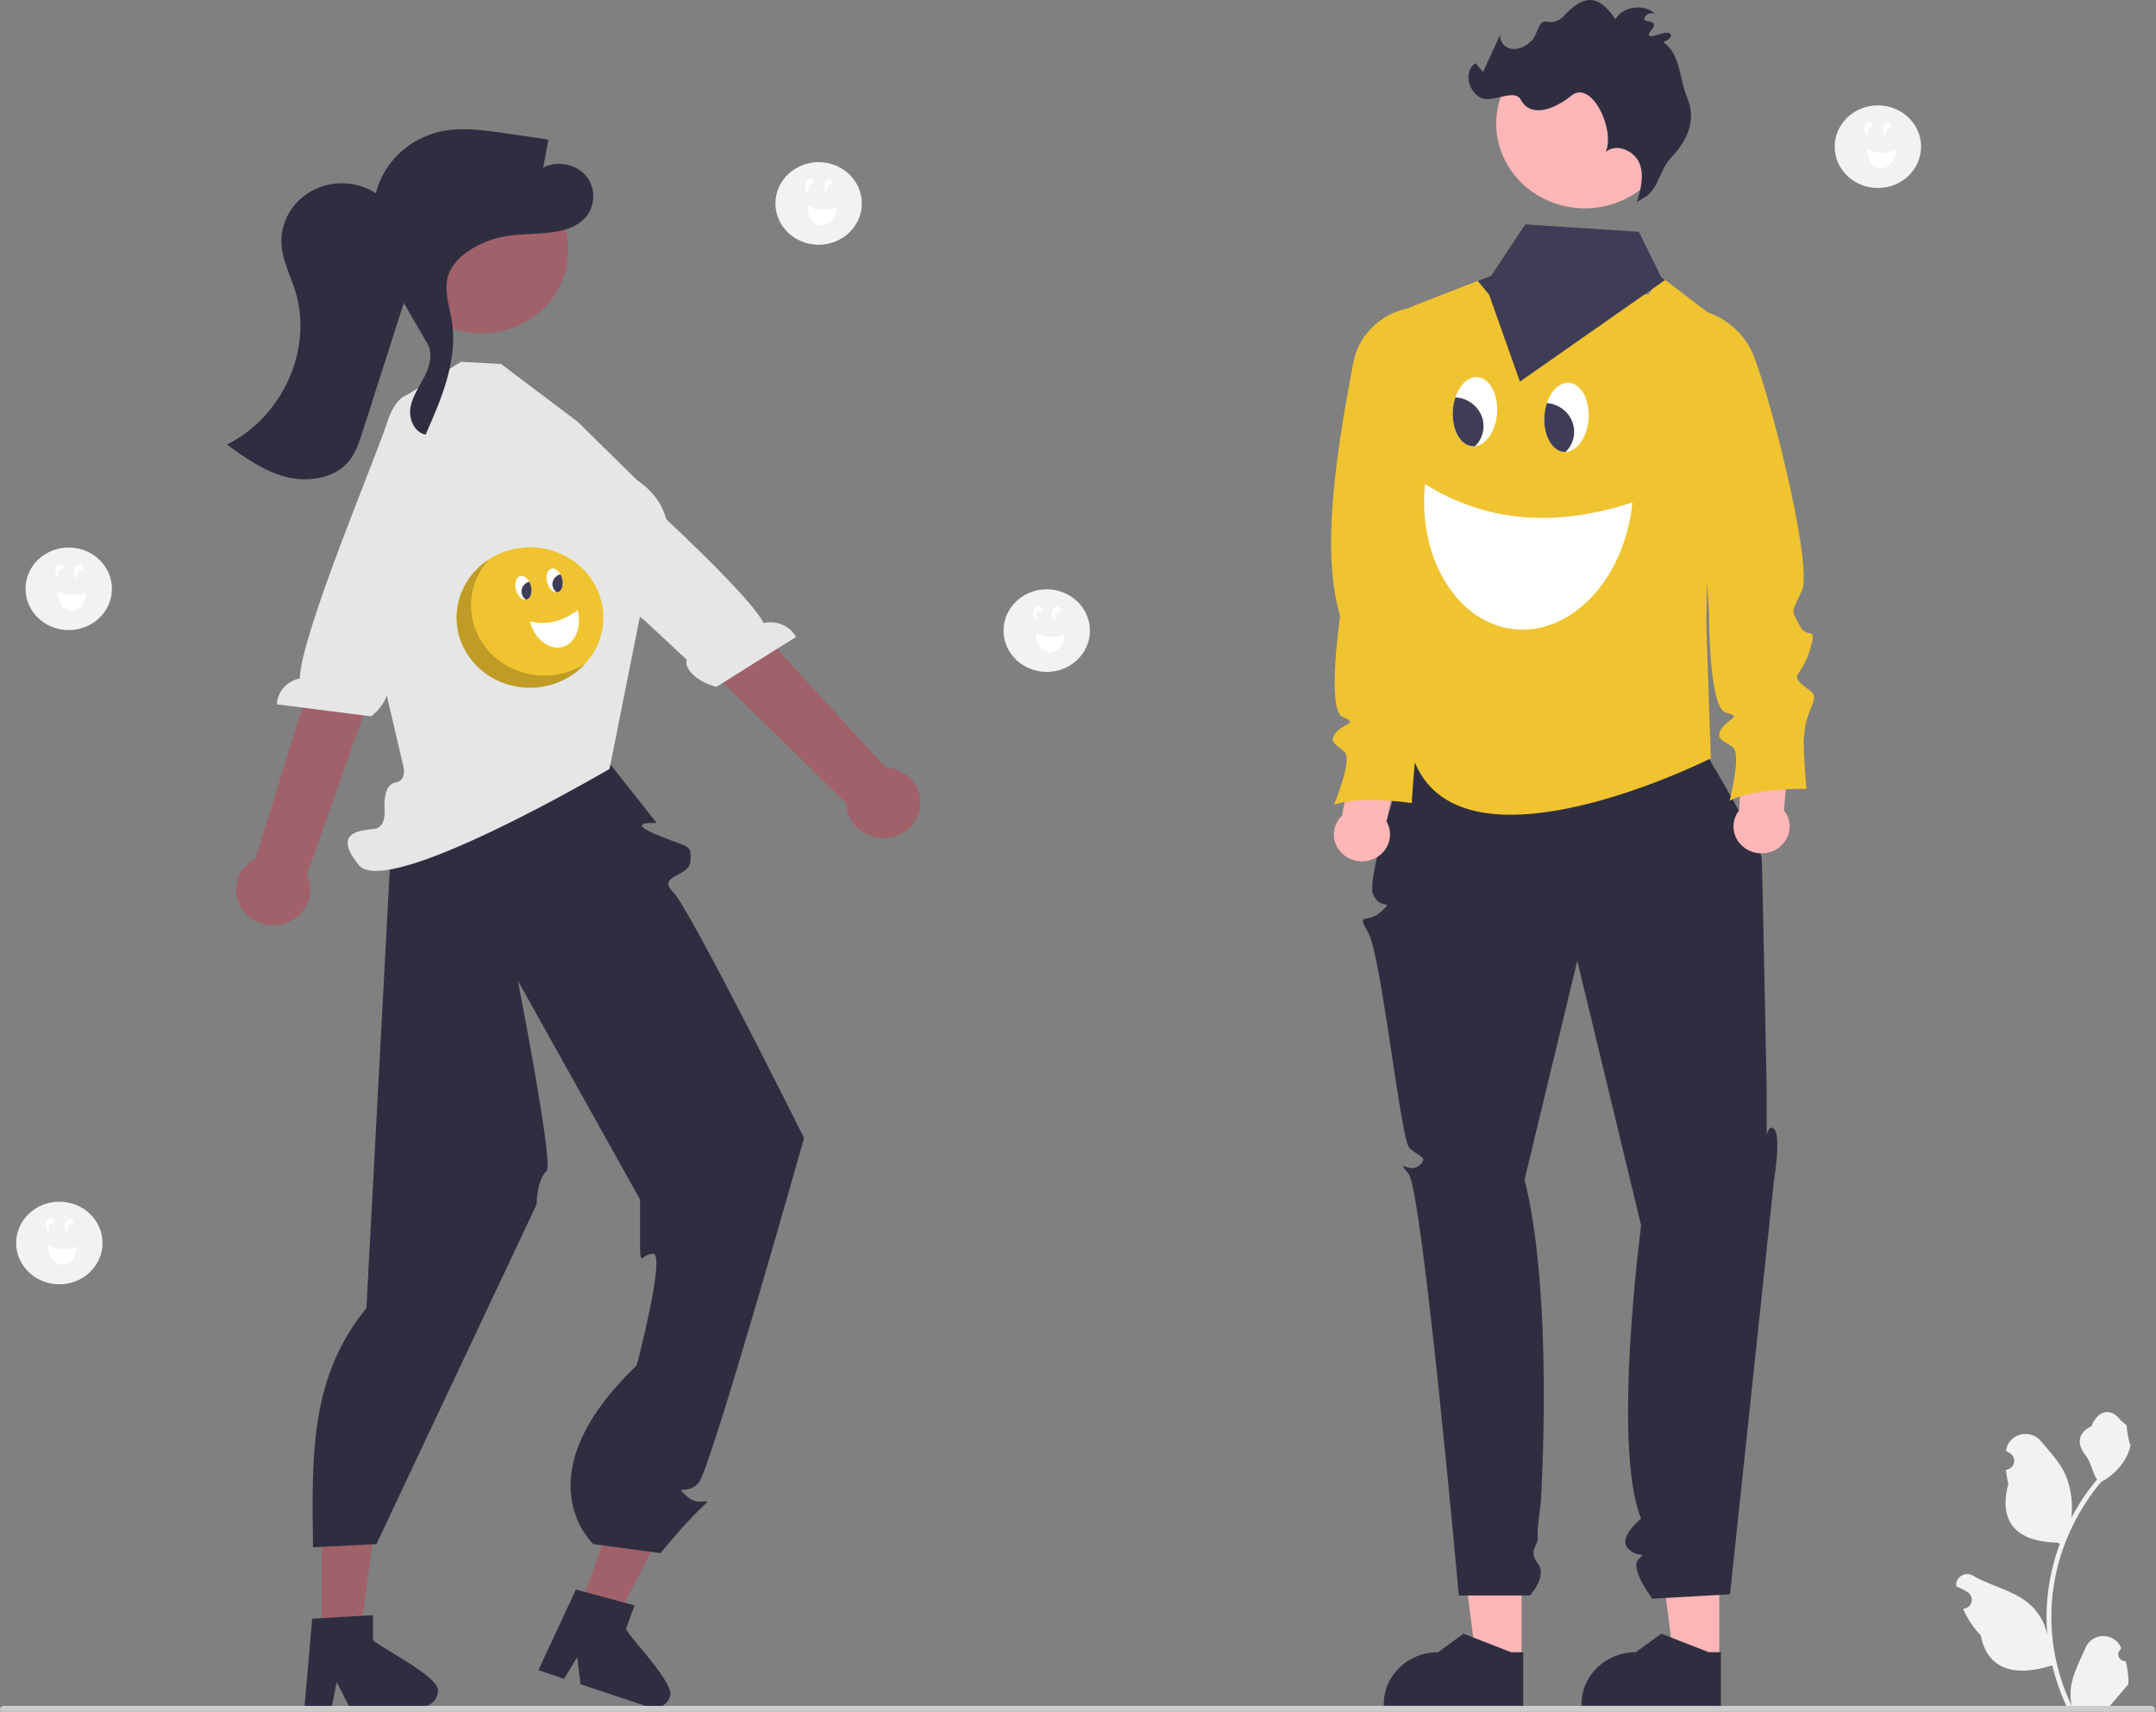 <?xml version="1.0" encoding="UTF-8"?> <svg xmlns="http://www.w3.org/2000/svg" xmlns:xlink="http://www.w3.org/1999/xlink" width="650px" height="516px" viewBox="0 0 650 516"><rect x="0" y="0" width="650" height="516" fill="#808080" stroke="none"/> <defs> <filter id="alpha" filterUnits="objectBoundingBox" x="0%" y="0%" width="100%" height="100%"> <feColorMatrix type="matrix" in="SourceGraphic" values="0 0 0 0 1 0 0 0 0 1 0 0 0 0 1 0 0 0 1 0"></feColorMatrix> </filter> <mask id="mask0"> <g filter="url(#alpha)"> <rect x="0" y="0" width="650" height="516" style="fill:rgb(0%,0%,0%);fill-opacity:0.2;stroke:none;"></rect> </g> </mask> <clipPath id="clip1"> <rect x="0" y="0" width="650" height="516"></rect> </clipPath> <g id="surface5" clip-path="url(#clip1)"> <path style=" stroke:none;fill-rule:nonzero;fill:rgb(0%,0%,0%);fill-opacity:1;" d="M 138.293 191.258 C 136.062 182.621 139.727 173.578 147.453 168.621 C 140.172 176.617 140.207 188.531 147.539 196.488 C 154.867 204.445 167.227 205.984 176.445 200.086 C 171.023 206.039 162.586 208.609 154.562 206.75 C 146.539 204.895 140.266 198.922 138.293 191.258 Z M 138.293 191.258 "></path> </g> </defs> <g id="surface1"> <path style=" stroke:none;fill-rule:nonzero;fill:rgb(62.745%,38.039%,41.569%);fill-opacity:1;" d="M 174.461 485.254 L 185.41 488.902 L 205.355 450.254 L 189.191 444.867 Z M 174.461 485.254 "></path> <path style=" stroke:none;fill-rule:nonzero;fill:rgb(18.431%,18.039%,25.49%);fill-opacity:1;" d="M 188.711 491.062 L 191.301 483.965 L 188.359 483.172 L 176.398 479.93 L 173.629 479.184 L 162.879 502.262 L 162.305 503.5 L 170.082 506.094 L 170.793 504.91 L 174.02 499.535 L 174.84 506.262 L 175.016 507.738 L 195.633 514.613 C 198.195 515.449 200.98 514.16 201.883 511.723 C 204.168 508.125 190.086 494.012 188.711 491.062 Z M 188.711 491.062 "></path> <path style=" stroke:none;fill-rule:nonzero;fill:rgb(62.745%,38.039%,41.569%);fill-opacity:1;" d="M 97 493.434 L 108.598 493.434 L 114.117 450.664 L 96.996 450.664 Z M 97 493.434 "></path> <path style=" stroke:none;fill-rule:nonzero;fill:rgb(18.431%,18.039%,25.49%);fill-opacity:1;" d="M 112.457 494.434 L 112.457 486.914 L 109.41 487.094 L 96.996 487.797 L 94.121 487.965 L 91.926 513.141 L 91.809 514.492 L 100.043 514.492 L 100.309 513.152 L 101.504 507.059 L 104.594 513.152 L 105.27 514.492 L 127.105 514.492 C 129.812 514.477 131.996 512.379 132.008 509.797 C 132.93 505.68 114.773 496.785 112.457 494.434 Z M 112.457 494.434 "></path> <path style=" stroke:none;fill-rule:nonzero;fill:rgb(18.431%,18.039%,25.49%);fill-opacity:1;" d="M 179.781 225.047 L 197.996 248.129 C 197.996 248.129 187.938 247.461 197.996 251.641 C 208.059 255.824 208.344 254.344 208.203 259.41 C 208.059 264.48 197.801 263.723 202.93 268.91 C 208.059 274.098 242.406 343.062 242.406 343.062 C 242.406 343.062 214.262 442.91 210.656 446.984 C 207.051 451.059 203.027 447.211 207.051 451.059 C 211.078 454.906 216.105 450.098 211.078 454.906 C 206.047 459.715 199.145 468.203 199.145 468.203 L 178.883 465.484 C 178.883 465.484 156.75 445.289 191.961 411.629 C 191.961 411.629 200.824 377.949 196.898 377.957 C 192.969 377.965 192.969 383.395 192.969 372.504 L 192.969 361.617 L 146.336 278.105 C 146.336 278.105 116.578 255.914 117.043 245.77 C 117.512 235.625 179.781 225.047 179.781 225.047 Z M 179.781 225.047 "></path> <path style=" stroke:none;fill-rule:nonzero;fill:rgb(18.431%,18.039%,25.49%);fill-opacity:1;" d="M 146.688 248.129 C 146.688 248.129 167.816 350.074 164.797 352.961 C 161.777 355.844 161.777 363.086 161.777 363.086 L 113.488 465.484 L 94.371 466.449 C 93.918 437.148 93.797 414.926 110.469 394.316 L 118.516 243.32 Z M 146.688 248.129 "></path> <path style=" stroke:none;fill-rule:nonzero;fill:rgb(90.196%,90.196%,90.196%);fill-opacity:1;" d="M 174.117 127.113 L 151.09 109.738 L 139.004 109.066 L 121.07 120.047 L 116.676 141.465 L 106.289 165.586 L 121.523 230.672 C 121.523 230.672 122.953 235.34 119.211 235.902 C 115.465 236.465 115.914 243.348 115.914 243.348 C 115.914 243.348 116.676 249.316 113.039 249.84 C 109.406 250.367 99.711 250.367 108.195 260.793 C 116.676 271.219 183.773 231.785 183.773 231.785 L 193.52 182.902 C 193.52 182.902 212.418 158.637 192.066 144.738 Z M 174.117 127.113 "></path> <path style=" stroke:none;fill-rule:nonzero;fill:rgb(62.745%,38.039%,41.569%);fill-opacity:1;" d="M 73.598 274.891 C 71.543 272.441 70.73 269.246 71.375 266.168 C 72.023 263.09 74.062 260.445 76.945 258.941 L 105.91 166.023 L 124.02 174.742 L 92.477 263.801 C 94.852 268.707 93.008 274.535 88.191 277.363 C 83.375 280.191 77.105 279.129 73.598 274.891 Z M 73.598 274.891 "></path> <path style=" stroke:none;fill-rule:nonzero;fill:rgb(90.196%,90.196%,90.196%);fill-opacity:1;" d="M 125.227 119.188 C 125.227 119.188 120.051 116.559 116.508 127.941 C 113.676 137.051 90.672 191.324 90.379 204.52 C 86.484 205.309 83.645 208.52 83.477 212.32 L 111.918 215.965 C 116.887 211.957 118.191 206.547 116.266 204.938 L 122.441 188.816 L 148.207 137.52 L 129.004 121.027 Z M 125.227 119.188 "></path> <path style=" stroke:none;fill-rule:nonzero;fill:rgb(62.745%,38.039%,41.569%);fill-opacity:1;" d="M 277.199 244.348 C 277.945 241.293 277.234 238.074 275.258 235.566 C 273.281 233.059 270.246 231.516 266.965 231.352 L 200.527 158.816 L 186.43 174.891 L 255.16 242.156 C 255.242 247.559 259.539 252.051 265.16 252.609 C 270.785 253.172 275.957 249.621 277.199 244.348 Z M 277.199 244.348 "></path> <path style=" stroke:none;fill-rule:nonzero;fill:rgb(90.196%,90.196%,90.196%);fill-opacity:1;" d="M 160.211 125.301 C 160.211 125.301 163.691 120.789 172.031 129.59 C 178.711 136.633 224.004 176.059 230.238 187.836 C 234.105 186.938 238.117 188.656 239.988 192.016 L 215.992 207.059 C 209.699 205.5 206.074 201.16 207.082 198.914 L 194.223 186.93 L 147.785 151.328 L 157.637 128.52 Z M 160.211 125.301 "></path> <path style=" stroke:none;fill-rule:nonzero;fill:rgb(62.745%,38.039%,41.569%);fill-opacity:1;" d="M 154.633 52.254 C 168.082 57.254 174.742 71.727 169.512 84.578 C 164.285 97.434 149.145 103.801 135.699 98.801 C 122.254 93.805 115.59 79.332 120.82 66.477 C 126.051 53.621 141.188 47.254 154.633 52.254 Z M 154.633 52.254 "></path> <path style=" stroke:none;fill-rule:nonzero;fill:rgb(18.431%,18.039%,25.49%);fill-opacity:1;" d="M 176.375 52.637 C 173.145 49.309 167.996 48.434 163.762 50.5 C 164.289 47.695 164.816 44.887 165.34 42.082 C 160.973 41.441 156.605 40.801 152.234 40.164 C 145.645 39.199 138.855 38.242 132.371 39.734 C 122.918 42.047 115.578 49.176 113.305 58.25 C 107.547 54.516 100.07 54.242 94.027 57.539 C 87.984 60.836 84.434 67.133 84.867 73.77 C 85.184 78.559 87.523 82.977 88.973 87.57 C 94.48 105.027 85.359 125.633 68.414 134.008 C 73.871 137.965 79.508 142.008 86.117 143.73 C 92.727 145.453 100.625 144.32 104.977 139.262 C 107.203 136.676 108.277 133.383 109.305 130.18 C 113.449 117.227 117.59 104.273 121.734 91.32 L 128.434 102.883 C 130.574 105.742 129.809 109.746 128.266 112.938 C 126.727 116.129 124.488 119.086 123.797 122.539 C 123.105 125.992 124.711 130.27 128.301 131.031 C 133.148 120.125 138.105 108.504 136.223 96.789 C 135.492 92.23 133.738 87.555 135.113 83.133 C 136.18 79.719 139 77.027 142.129 75.094 C 145.41 73.074 149.09 71.727 152.945 71.137 C 161.457 69.844 172.055 71.582 177.055 64.867 C 179.715 61.105 179.438 56.109 176.375 52.637 Z M 176.375 52.637 "></path> <path style=" stroke:none;fill-rule:nonzero;fill:rgb(94.118%,76.471%,18.824%);fill-opacity:1;" d="M 181.891 186.156 C 181.891 197.836 171.988 207.305 159.77 207.305 C 147.551 207.305 137.645 197.836 137.645 186.156 C 137.645 174.477 147.551 165.008 159.77 165.008 C 171.988 165.008 181.891 174.477 181.891 186.156 Z M 181.891 186.156 "></path> <path style=" stroke:none;fill-rule:nonzero;fill:rgb(100%,100%,100%);fill-opacity:1;" d="M 164.934 175.512 C 165.051 175.973 165.227 176.418 165.457 176.836 C 165.855 177.801 166.781 178.469 167.859 178.566 C 167.949 178.562 168.035 178.551 168.125 178.531 C 169.07 178.309 169.645 177.215 169.656 175.844 C 169.656 175.371 169.594 174.902 169.477 174.441 C 169.359 173.988 169.188 173.547 168.957 173.133 C 168.285 171.918 167.238 171.199 166.289 171.422 C 165.031 171.719 164.426 173.551 164.934 175.512 Z M 164.934 175.512 "></path> <path style=" stroke:none;fill-rule:nonzero;fill:rgb(24.706%,23.922%,33.725%);fill-opacity:1;" d="M 166.637 176.828 C 166.816 177.527 167.25 178.145 167.859 178.566 C 167.949 178.562 168.035 178.551 168.125 178.531 C 169.07 178.309 169.645 177.215 169.656 175.844 C 169.656 175.371 169.594 174.902 169.477 174.441 C 169.359 173.988 169.188 173.547 168.957 173.133 C 167.254 173.543 166.215 175.195 166.637 176.828 Z M 166.637 176.828 "></path> <path style=" stroke:none;fill-rule:nonzero;fill:rgb(100%,100%,100%);fill-opacity:1;" d="M 155.523 177.73 C 156.012 179.617 157.344 180.934 158.562 180.777 C 158.613 180.77 158.664 180.762 158.715 180.75 C 159.969 180.453 160.574 178.621 160.066 176.66 C 159.949 176.207 159.777 175.766 159.551 175.355 C 158.875 174.137 157.828 173.418 156.879 173.641 C 155.625 173.938 155.02 175.77 155.523 177.73 Z M 155.523 177.73 "></path> <path style=" stroke:none;fill-rule:nonzero;fill:rgb(24.706%,23.922%,33.725%);fill-opacity:1;" d="M 157.32 179.027 C 157.504 179.73 157.941 180.355 158.562 180.777 C 158.613 180.77 158.664 180.762 158.715 180.75 C 159.969 180.453 160.574 178.621 160.066 176.66 C 159.949 176.207 159.777 175.766 159.551 175.355 C 157.895 175.805 156.91 177.43 157.32 179.027 Z M 157.32 179.027 "></path> <path style=" stroke:none;fill-rule:nonzero;fill:rgb(100%,100%,100%);fill-opacity:1;" d="M 174.16 183.93 C 175.508 189.148 173.375 194.137 169.398 195.074 C 165.422 196.012 161.109 192.543 159.762 187.324 C 164.668 188.504 169.473 187.441 174.16 183.93 Z M 174.16 183.93 "></path> <use xlink:href="#surface5" mask="url(#mask0)"></use> <path style=" stroke:none;fill-rule:nonzero;fill:rgb(94.902%,94.902%,94.902%);fill-opacity:1;" d="M 640.871 500.793 C 639.977 500.832 639.148 500.332 638.801 499.539 C 638.453 498.746 638.664 497.832 639.324 497.25 L 639.469 496.695 C 639.449 496.648 639.43 496.605 639.41 496.562 C 638.508 494.523 636.418 493.203 634.102 493.211 C 631.789 493.219 629.707 494.555 628.82 496.598 C 627.09 500.586 624.883 504.582 624.34 508.797 C 624.102 510.66 624.203 512.551 624.641 514.379 C 620.57 505.898 618.457 496.676 618.445 487.348 C 618.445 485.004 618.582 482.664 618.852 480.336 C 619.078 478.43 619.391 476.535 619.789 474.656 C 621.969 464.449 626.652 454.887 633.449 446.746 C 636.738 445.031 639.398 442.395 641.074 439.188 C 641.68 438.035 642.109 436.805 642.344 435.535 C 641.973 435.582 640.945 430.176 641.227 429.844 C 640.707 429.094 639.781 428.723 639.219 427.988 C 636.406 424.348 632.539 424.984 630.516 429.934 C 626.199 432.016 626.16 435.469 628.809 438.789 C 630.492 440.902 630.723 443.766 632.203 446.027 C 632.051 446.211 631.891 446.395 631.738 446.578 C 628.961 449.996 626.535 453.668 624.504 457.539 C 624.996 453.203 624.41 448.816 622.785 444.742 C 621.137 440.941 618.051 437.746 615.332 434.461 C 613.859 432.656 611.398 431.879 609.094 432.484 C 606.789 433.094 605.09 434.969 604.797 437.238 C 604.789 437.285 604.785 437.336 604.781 437.383 C 605.184 437.602 605.578 437.832 605.965 438.078 C 606.961 438.711 607.445 439.863 607.184 440.98 C 606.926 442.098 605.977 442.945 604.797 443.121 L 604.738 443.129 C 604.879 444.52 605.137 445.898 605.496 447.254 C 602.012 460.145 609.539 464.84 620.289 465.051 C 620.527 465.168 620.758 465.285 620.996 465.395 C 618.953 470.926 617.672 476.684 617.188 482.531 C 616.91 485.98 616.926 489.441 617.234 492.891 L 617.215 492.766 C 616.438 488.934 614.301 485.477 611.16 482.977 C 606.504 479.32 599.922 477.973 594.895 475.031 C 593.805 474.363 592.406 474.359 591.312 475.023 C 590.219 475.688 589.629 476.898 589.797 478.125 L 589.816 478.254 C 590.566 478.547 591.297 478.883 592.004 479.262 C 592.406 479.48 592.801 479.711 593.188 479.953 C 594.184 480.59 594.668 481.742 594.406 482.859 C 594.148 483.977 593.199 484.824 592.02 485 L 591.961 485.008 C 591.918 485.012 591.879 485.02 591.84 485.023 C 593.117 487.949 594.914 490.637 597.148 492.977 C 599.328 504.23 608.695 505.297 618.711 502.02 L 618.719 502.02 C 619.816 506.586 621.41 511.031 623.473 515.281 L 640.445 515.281 C 640.508 515.102 640.562 514.914 640.617 514.734 C 639.047 514.828 637.469 514.738 635.918 514.469 C 637.18 512.992 638.438 511.5 639.699 510.023 C 639.727 509.996 639.754 509.969 639.777 509.938 C 640.418 509.18 641.062 508.43 641.699 507.676 L 641.699 507.672 C 641.734 505.355 641.457 503.043 640.871 500.793 Z M 640.871 500.793 "></path> <path style=" stroke:none;fill-rule:nonzero;fill:rgb(80%,80%,80%);fill-opacity:1;" d="M 0 515.332 C 0 515.613 0.117 515.887 0.328 516.09 C 0.539 516.289 0.824 516.402 1.121 516.402 L 648.566 516.402 C 649.188 516.402 649.688 515.922 649.688 515.332 C 649.688 514.738 649.188 514.258 648.566 514.258 L 1.121 514.258 C 0.824 514.258 0.539 514.371 0.328 514.57 C 0.117 514.773 0 515.047 0 515.332 Z M 0 515.332 "></path> <path style=" stroke:none;fill-rule:nonzero;fill:rgb(100%,71.373%,71.373%);fill-opacity:1;" d="M 458.73 500.582 L 445.066 500.582 L 438.566 450.191 L 458.734 450.195 Z M 458.73 500.582 "></path> <path style=" stroke:none;fill-rule:nonzero;fill:rgb(18.431%,18.039%,25.49%);fill-opacity:1;" d="M 459.215 514.211 L 417.188 514.211 L 417.188 513.703 C 417.191 505.066 424.512 498.066 433.547 498.066 L 441.223 492.5 L 455.547 498.066 L 459.215 498.066 Z M 459.215 514.211 "></path> <path style=" stroke:none;fill-rule:nonzero;fill:rgb(100%,71.373%,71.373%);fill-opacity:1;" d="M 518.344 500.582 L 504.68 500.582 L 498.18 450.191 L 518.348 450.195 Z M 518.344 500.582 "></path> <path style=" stroke:none;fill-rule:nonzero;fill:rgb(18.431%,18.039%,25.49%);fill-opacity:1;" d="M 518.828 514.211 L 476.801 514.211 L 476.801 513.703 C 476.801 505.066 484.125 498.066 493.16 498.066 L 500.836 492.5 L 515.16 498.066 L 518.828 498.066 Z M 518.828 514.211 "></path> <path style=" stroke:none;fill-rule:nonzero;fill:rgb(18.431%,18.039%,25.49%);fill-opacity:1;" d="M 424.707 226.023 C 424.707 226.023 411.559 264.629 413.984 269.711 C 416.41 274.789 420.551 270.832 416.41 274.789 C 412.27 278.75 408.656 274.543 412.531 281.262 C 416.41 287.984 422.285 343.32 424.867 346 C 427.453 348.68 431.004 348.75 427.848 351.355 C 424.691 353.957 420.551 348.68 424.691 353.957 C 428.832 359.234 439.82 480.988 439.82 480.988 L 461.285 480.988 C 461.285 480.988 466.633 475.098 463.605 471.262 C 460.578 467.43 463.871 465.949 463.605 463.391 C 463.34 460.832 464.348 455.312 464.531 452.793 C 464.719 450.277 468.348 390.281 459.633 355.625 L 475.523 289.641 L 494.773 369.395 C 494.773 369.395 485.918 436.293 494.773 457.797 C 494.773 457.797 487.633 463.48 490.801 466.773 C 493.969 470.066 496.727 467.43 493.969 470.066 C 491.207 472.707 498.109 481.941 498.109 481.941 L 521.57 480.621 L 534.852 355.625 C 534.852 355.625 537.09 342.59 534.852 340.359 C 532.613 338.125 532.613 346.039 532.613 338.125 L 532.613 327.57 C 532.613 327.57 531.316 262.645 531.145 258.824 C 530.973 255 514.41 227.293 514.41 227.293 Z M 424.707 226.023 "></path> <path style=" stroke:none;fill-rule:nonzero;fill:rgb(94.118%,76.471%,18.824%);fill-opacity:1;" d="M 424.902 92.691 L 424.902 168.812 C 427.473 176.184 428.797 183.898 428.828 191.668 C 428.746 204.609 425.77 219.52 425.777 226.039 C 425.738 226.906 425.836 227.77 426.07 228.605 C 439.25 265.125 508.988 231.938 515.328 228.832 C 515.629 228.688 515.789 228.605 515.789 228.605 L 514.414 187.707 L 514.648 175.945 L 516.277 95.266 L 514.816 94.148 L 502.023 84.398 L 500.773 83.441 L 496.93 88.801 L 462.668 86.551 L 449.594 83.09 L 445.512 84.676 L 427.125 91.828 Z M 424.902 92.691 "></path> <path style=" stroke:none;fill-rule:nonzero;fill:rgb(100%,71.373%,71.373%);fill-opacity:1;" d="M 404.613 245.848 L 409.117 222.059 L 423.691 222.625 L 417.996 247.613 C 420.129 251.262 419.008 255.863 415.402 258.23 C 411.801 260.602 406.902 259.953 404.102 256.742 C 401.305 253.527 401.523 248.809 404.613 245.848 Z M 404.613 245.848 "></path> <path style=" stroke:none;fill-rule:nonzero;fill:rgb(94.118%,76.471%,18.824%);fill-opacity:1;" d="M 427.141 92.527 C 434.629 94.383 438.902 103.664 441.535 110.617 C 444.922 119.555 439.43 174.645 432.746 182.68 C 427.566 188.91 428.797 187.711 430.508 192.875 C 432.215 198.035 436.168 193 432.609 200.68 C 429.055 208.355 426.023 206.973 428.395 210.246 C 430.766 213.52 433.531 213.141 430.5 218.051 C 427.469 222.961 427.734 224.723 427.074 226.609 C 426.414 228.496 425.621 242.094 425.621 242.094 C 425.621 242.094 410.215 239.699 402.18 242.59 C 402.18 242.59 407.715 229.25 405.477 226.855 C 403.238 224.465 400.344 223.961 402.715 220.938 C 405.086 217.918 409.824 218.172 404.82 216.156 C 399.816 214.141 404.039 185.691 404.039 185.691 C 398.422 166.969 402.336 138.961 408.023 109.227 C 409.75 100.188 417.566 93.359 427.141 92.527 Z M 427.141 92.527 "></path> <path style=" stroke:none;fill-rule:nonzero;fill:rgb(100%,71.373%,71.373%);fill-opacity:1;" d="M 524.336 244.27 L 525.426 220.117 L 539.945 218.785 L 537.844 244.281 C 540.477 247.621 540.016 252.324 536.781 255.141 C 533.547 257.953 528.602 257.949 525.371 255.129 C 522.145 252.309 521.695 247.602 524.336 244.27 Z M 524.336 244.27 "></path> <path style=" stroke:none;fill-rule:nonzero;fill:rgb(94.118%,76.471%,18.824%);fill-opacity:1;" d="M 509.16 92.914 L 509.566 92.961 C 517.25 93.828 523.988 98.262 527.582 104.812 C 532.207 113.227 546.832 170.215 543.25 178.035 C 539.91 185.328 540.047 183.535 542.477 188.43 C 544.902 193.32 548.105 187.82 545.668 195.887 C 543.23 203.957 540.035 202.977 542.848 205.914 C 545.66 208.848 548.344 208.117 546.039 213.371 C 543.734 218.629 544.246 220.34 543.859 222.297 C 543.473 224.254 544.617 237.824 544.617 237.824 C 544.617 237.824 529.012 237.449 521.465 241.355 C 521.465 241.355 525.055 227.422 522.496 225.34 C 519.941 223.262 517 223.137 518.918 219.836 C 520.84 216.535 525.574 216.172 520.332 214.824 C 515.086 213.477 515.234 184.742 515.234 184.742 Z M 509.16 92.914 "></path> <path style=" stroke:none;fill-rule:nonzero;fill:rgb(100%,71.373%,71.373%);fill-opacity:1;" d="M 471.75 62.137 C 472.359 62.27 472.973 62.387 473.586 62.477 C 475.457 62.773 477.355 62.867 479.246 62.758 C 492.926 62.055 503.836 51.574 504.504 38.496 C 505.172 25.414 495.383 13.969 481.836 11.996 C 468.293 10.023 455.383 18.164 451.945 30.844 C 451.891 31.051 451.832 31.25 451.785 31.457 C 448.441 45.195 457.375 58.93 471.75 62.137 Z M 471.75 62.137 "></path> <path style=" stroke:none;fill-rule:nonzero;fill:rgb(18.431%,18.039%,25.49%);fill-opacity:1;" d="M 496.414 59.121 C 500.129 56.34 500.492 51.039 503.66 47.699 C 508.965 42.113 511.457 36.102 508.68 29.484 C 506.223 23.629 506.742 16.434 501.453 12.664 C 504.051 11.766 504.664 9.898 502.371 9.863 C 500.824 9.84 495.059 12.664 497.832 9.145 C 500.605 5.625 495.355 7.016 495.703 5.574 C 496.051 4.133 498.277 3.336 499.258 4.477 C 496.121 0.965 489.273 1.715 487.051 5.812 C 483.926 1.336 480.605 -1.746 475.824 1.094 C 471.125 3.887 471.188 7.336 466.137 6.508 C 463.762 6.117 463.535 10.406 461.914 12.109 C 460.293 13.812 457.918 15.133 455.551 14.703 C 453.184 14.277 451.375 11.453 452.699 9.531 L 447.121 21.703 L 444.871 19.066 C 441.297 21.293 442.473 27.102 446.07 29.293 C 449.664 31.484 456.531 26.418 458.484 30.043 C 461.559 35.758 468.777 32.871 473.738 28.836 C 479.75 23.938 487.004 38.828 484.109 45.852 C 487.113 43.031 492.672 45.375 494.23 49.113 C 495.785 52.855 494.645 57.07 493.492 60.941 Z M 496.414 59.121 "></path> <path style=" stroke:none;fill-rule:nonzero;fill:rgb(24.706%,23.922%,33.725%);fill-opacity:1;" d="M 445.512 84.676 L 446.445 85.812 L 448.953 88.855 L 458.227 115.043 L 502.023 84.398 L 500.773 83.441 L 494.102 69.891 L 459.84 67.637 L 449.594 83.09 Z M 445.512 84.676 "></path> <path style=" stroke:none;fill-rule:nonzero;fill:rgb(100%,100%,100%);fill-opacity:1;" d="M 492.141 151.469 C 489.934 174.129 474.145 191.254 456.875 189.719 C 439.602 188.18 427.391 168.566 429.598 145.906 C 447.512 157.141 468.27 159.285 492.141 151.469 Z M 492.141 151.469 "></path> <path style=" stroke:none;fill-rule:nonzero;fill:rgb(100%,100%,100%);fill-opacity:1;" d="M 451.34 124.52 C 451.25 125.867 450.988 127.199 450.562 128.484 C 449.422 131.855 447.207 134.23 444.727 134.508 C 444.477 134.539 444.223 134.547 443.969 134.531 C 441.195 134.359 438.996 131.562 438.25 127.723 C 438 126.395 437.922 125.043 438.016 123.695 C 438.102 122.363 438.359 121.043 438.781 119.77 C 440.031 116.039 442.598 113.512 445.379 113.684 C 449.062 113.91 451.727 118.766 451.34 124.52 Z M 451.34 124.52 "></path> <path style=" stroke:none;fill-rule:nonzero;fill:rgb(24.706%,23.922%,33.725%);fill-opacity:1;" d="M 447.242 129.035 C 447.109 131.086 446.215 133.023 444.727 134.508 C 444.477 134.539 444.223 134.547 443.969 134.531 C 441.195 134.359 438.996 131.562 438.25 127.723 C 438 126.395 437.922 125.043 438.016 123.695 C 438.102 122.363 438.359 121.043 438.781 119.77 C 443.789 120.105 447.57 124.246 447.242 129.035 Z M 447.242 129.035 "></path> <path style=" stroke:none;fill-rule:nonzero;fill:rgb(100%,100%,100%);fill-opacity:1;" d="M 478.938 126.227 C 478.562 131.75 475.508 136.098 472.008 136.242 C 471.859 136.246 471.711 136.246 471.566 136.238 C 467.891 136.012 465.223 131.156 465.613 125.402 C 465.699 124.07 465.953 122.754 466.379 121.484 C 467.629 117.746 470.195 115.219 472.977 115.391 C 476.66 115.617 479.324 120.473 478.938 126.227 Z M 478.938 126.227 "></path> <path style=" stroke:none;fill-rule:nonzero;fill:rgb(24.706%,23.922%,33.725%);fill-opacity:1;" d="M 474.566 130.723 C 474.43 132.797 473.523 134.754 472.008 136.242 C 471.859 136.246 471.711 136.246 471.566 136.238 C 467.891 136.012 465.223 131.156 465.613 125.402 C 465.699 124.07 465.953 122.754 466.379 121.484 C 471.266 121.953 474.887 126.039 474.566 130.723 Z M 474.566 130.723 "></path> <path style=" stroke:none;fill-rule:nonzero;fill:rgb(94.902%,94.902%,94.902%);fill-opacity:1;" d="M 259.828 61.332 C 259.828 68.207 253.996 73.781 246.805 73.781 C 239.613 73.781 233.781 68.207 233.781 61.332 C 233.781 54.457 239.613 48.883 246.805 48.883 C 253.996 48.883 259.828 54.457 259.828 61.332 Z M 259.828 61.332 "></path> <path style=" stroke:none;fill-rule:nonzero;fill:rgb(100%,100%,100%);fill-opacity:1;" d="M 248.453 56.141 C 248.441 56.422 248.465 56.699 248.52 56.973 C 248.578 57.578 248.984 58.105 249.578 58.332 C 249.629 58.344 249.68 58.352 249.73 58.352 C 250.305 58.379 250.82 57.852 251.062 57.078 C 251.145 56.812 251.195 56.535 251.207 56.258 C 251.219 55.984 251.199 55.707 251.141 55.438 C 250.973 54.645 250.504 54.07 249.93 54.047 C 249.172 54.016 248.512 54.953 248.453 56.141 Z M 248.453 56.141 "></path> <path style=" stroke:none;fill-rule:nonzero;fill:rgb(94.902%,94.902%,94.902%);fill-opacity:1;" d="M 249.188 57.156 C 249.168 57.578 249.305 57.996 249.578 58.332 C 249.629 58.344 249.68 58.352 249.73 58.352 C 250.305 58.379 250.82 57.852 251.062 57.078 C 251.145 56.812 251.195 56.535 251.207 56.258 C 251.219 55.984 251.199 55.707 251.141 55.438 C 250.105 55.398 249.234 56.168 249.188 57.156 Z M 249.188 57.156 "></path> <path style=" stroke:none;fill-rule:nonzero;fill:rgb(100%,100%,100%);fill-opacity:1;" d="M 242.754 55.902 C 242.703 57.043 243.227 58 243.941 58.102 C 243.973 58.109 244 58.109 244.031 58.113 C 244.793 58.145 245.453 57.207 245.508 56.016 C 245.52 55.742 245.5 55.469 245.441 55.199 C 245.273 54.402 244.805 53.832 244.23 53.805 C 243.469 53.773 242.809 54.711 242.754 55.902 Z M 242.754 55.902 "></path> <path style=" stroke:none;fill-rule:nonzero;fill:rgb(94.902%,94.902%,94.902%);fill-opacity:1;" d="M 243.547 56.918 C 243.523 57.344 243.664 57.766 243.941 58.102 C 243.973 58.109 244 58.109 244.031 58.113 C 244.793 58.145 245.453 57.207 245.508 56.016 C 245.52 55.742 245.5 55.469 245.441 55.199 C 244.43 55.188 243.59 55.949 243.547 56.918 Z M 243.547 56.918 "></path> <path style=" stroke:none;fill-rule:nonzero;fill:rgb(100%,100%,100%);fill-opacity:1;" d="M 252.203 62.359 C 252.059 65.52 249.984 68 247.578 67.898 C 245.168 67.797 243.336 65.152 243.48 61.992 C 246.152 63.465 249.406 63.602 252.203 62.359 Z M 252.203 62.359 "></path> <path style=" stroke:none;fill-rule:nonzero;fill:rgb(94.902%,94.902%,94.902%);fill-opacity:1;" d="M 328.594 190.105 C 328.594 196.984 322.766 202.555 315.574 202.555 C 308.379 202.555 302.551 196.984 302.551 190.105 C 302.551 183.23 308.379 177.656 315.574 177.656 C 322.766 177.656 328.594 183.23 328.594 190.105 Z M 328.594 190.105 "></path> <path style=" stroke:none;fill-rule:nonzero;fill:rgb(100%,100%,100%);fill-opacity:1;" d="M 317.223 184.918 C 317.211 185.195 317.23 185.473 317.289 185.746 C 317.344 186.355 317.754 186.879 318.344 187.105 C 318.395 187.117 318.449 187.125 318.5 187.129 C 319.074 187.152 319.59 186.625 319.832 185.855 C 319.914 185.586 319.961 185.312 319.973 185.035 C 319.988 184.758 319.965 184.48 319.91 184.211 C 319.742 183.422 319.273 182.848 318.699 182.824 C 317.938 182.789 317.277 183.73 317.223 184.918 Z M 317.223 184.918 "></path> <path style=" stroke:none;fill-rule:nonzero;fill:rgb(94.902%,94.902%,94.902%);fill-opacity:1;" d="M 317.957 185.93 C 317.938 186.355 318.074 186.77 318.344 187.105 C 318.395 187.117 318.449 187.125 318.5 187.129 C 319.074 187.152 319.59 186.625 319.832 185.855 C 319.914 185.586 319.961 185.312 319.973 185.035 C 319.988 184.758 319.965 184.48 319.91 184.211 C 318.875 184.172 318.004 184.941 317.957 185.93 Z M 317.957 185.93 "></path> <path style=" stroke:none;fill-rule:nonzero;fill:rgb(100%,100%,100%);fill-opacity:1;" d="M 311.523 184.676 C 311.469 185.816 311.996 186.773 312.711 186.879 C 312.738 186.883 312.77 186.887 312.801 186.887 C 313.559 186.918 314.219 185.98 314.273 184.793 C 314.289 184.516 314.266 184.242 314.211 183.973 C 314.043 183.18 313.574 182.605 313 182.582 C 312.238 182.551 311.578 183.488 311.523 184.676 Z M 311.523 184.676 "></path> <path style=" stroke:none;fill-rule:nonzero;fill:rgb(94.902%,94.902%,94.902%);fill-opacity:1;" d="M 312.312 185.691 C 312.293 186.121 312.434 186.539 312.711 186.879 C 312.738 186.883 312.77 186.887 312.801 186.887 C 313.559 186.918 314.219 185.98 314.273 184.793 C 314.289 184.516 314.266 184.242 314.211 183.973 C 313.195 183.965 312.359 184.723 312.312 185.691 Z M 312.312 185.691 "></path> <path style=" stroke:none;fill-rule:nonzero;fill:rgb(100%,100%,100%);fill-opacity:1;" d="M 320.973 191.137 C 320.824 194.297 318.754 196.773 316.348 196.672 C 313.938 196.57 312.105 193.926 312.25 190.766 C 314.922 192.238 318.176 192.375 320.973 191.137 Z M 320.973 191.137 "></path> <path style=" stroke:none;fill-rule:nonzero;fill:rgb(94.902%,94.902%,94.902%);fill-opacity:1;" d="M 579.176 44.223 C 579.176 51.098 573.344 56.672 566.152 56.672 C 558.961 56.672 553.129 51.098 553.129 44.223 C 553.129 37.348 558.961 31.773 566.152 31.773 C 573.344 31.773 579.176 37.348 579.176 44.223 Z M 579.176 44.223 "></path> <path style=" stroke:none;fill-rule:nonzero;fill:rgb(100%,100%,100%);fill-opacity:1;" d="M 567.801 39.031 C 567.789 39.309 567.812 39.59 567.867 39.863 C 567.926 40.469 568.332 40.996 568.926 41.223 C 568.977 41.234 569.027 41.242 569.078 41.242 C 569.652 41.27 570.168 40.742 570.41 39.969 C 570.492 39.703 570.543 39.426 570.555 39.148 C 570.566 38.875 570.547 38.598 570.488 38.328 C 570.32 37.535 569.855 36.961 569.277 36.938 C 568.52 36.906 567.859 37.844 567.801 39.031 Z M 567.801 39.031 "></path> <path style=" stroke:none;fill-rule:nonzero;fill:rgb(94.902%,94.902%,94.902%);fill-opacity:1;" d="M 568.535 40.047 C 568.516 40.469 568.652 40.887 568.926 41.223 C 568.977 41.234 569.027 41.242 569.078 41.242 C 569.652 41.27 570.168 40.742 570.41 39.969 C 570.492 39.703 570.543 39.426 570.555 39.148 C 570.566 38.875 570.547 38.598 570.488 38.328 C 569.453 38.289 568.582 39.059 568.535 40.047 Z M 568.535 40.047 "></path> <path style=" stroke:none;fill-rule:nonzero;fill:rgb(100%,100%,100%);fill-opacity:1;" d="M 562.102 38.793 C 562.051 39.934 562.574 40.891 563.289 40.992 C 563.32 40.996 563.352 41 563.379 41.004 C 564.141 41.035 564.801 40.098 564.855 38.906 C 564.867 38.633 564.848 38.355 564.789 38.086 C 564.621 37.293 564.152 36.723 563.578 36.695 C 562.82 36.664 562.16 37.602 562.102 38.793 Z M 562.102 38.793 "></path> <path style=" stroke:none;fill-rule:nonzero;fill:rgb(94.902%,94.902%,94.902%);fill-opacity:1;" d="M 562.895 39.809 C 562.875 40.234 563.012 40.656 563.289 40.992 C 563.32 40.996 563.352 41 563.379 41.004 C 564.141 41.035 564.801 40.098 564.855 38.906 C 564.867 38.633 564.848 38.355 564.789 38.086 C 563.777 38.078 562.938 38.84 562.895 39.809 Z M 562.895 39.809 "></path> <path style=" stroke:none;fill-rule:nonzero;fill:rgb(100%,100%,100%);fill-opacity:1;" d="M 571.551 45.25 C 571.406 48.41 569.332 50.891 566.926 50.789 C 564.516 50.688 562.684 48.043 562.832 44.883 C 565.5 46.355 568.754 46.492 571.551 45.25 Z M 571.551 45.25 "></path> <path style=" stroke:none;fill-rule:nonzero;fill:rgb(94.902%,94.902%,94.902%);fill-opacity:1;" d="M 30.914 374.715 C 30.914 381.59 25.082 387.164 17.891 387.164 C 10.699 387.164 4.867 381.59 4.867 374.715 C 4.867 367.84 10.699 362.266 17.891 362.266 C 25.082 362.266 30.914 367.84 30.914 374.715 Z M 30.914 374.715 "></path> <path style=" stroke:none;fill-rule:nonzero;fill:rgb(100%,100%,100%);fill-opacity:1;" d="M 19.543 369.523 C 19.527 369.801 19.551 370.082 19.609 370.355 C 19.664 370.961 20.07 371.488 20.664 371.715 C 20.715 371.727 20.766 371.734 20.82 371.734 C 21.391 371.762 21.906 371.234 22.152 370.461 C 22.234 370.195 22.281 369.918 22.293 369.641 C 22.309 369.367 22.285 369.09 22.227 368.82 C 22.059 368.027 21.594 367.453 21.02 367.43 C 20.258 367.398 19.598 368.336 19.543 369.523 Z M 19.543 369.523 "></path> <path style=" stroke:none;fill-rule:nonzero;fill:rgb(94.902%,94.902%,94.902%);fill-opacity:1;" d="M 20.277 370.539 C 20.254 370.961 20.395 371.379 20.664 371.715 C 20.715 371.727 20.766 371.734 20.82 371.734 C 21.391 371.762 21.906 371.234 22.152 370.461 C 22.234 370.195 22.281 369.918 22.293 369.641 C 22.309 369.367 22.285 369.09 22.227 368.82 C 21.195 368.781 20.32 369.551 20.277 370.539 Z M 20.277 370.539 "></path> <path style=" stroke:none;fill-rule:nonzero;fill:rgb(100%,100%,100%);fill-opacity:1;" d="M 13.844 369.281 C 13.789 370.426 14.312 371.383 15.027 371.484 C 15.059 371.488 15.09 371.492 15.121 371.496 C 15.879 371.527 16.539 370.59 16.594 369.398 C 16.609 369.125 16.586 368.848 16.527 368.578 C 16.359 367.785 15.895 367.211 15.32 367.188 C 14.559 367.156 13.898 368.094 13.844 369.281 Z M 13.844 369.281 "></path> <path style=" stroke:none;fill-rule:nonzero;fill:rgb(94.902%,94.902%,94.902%);fill-opacity:1;" d="M 14.633 370.301 C 14.613 370.727 14.754 371.148 15.027 371.484 C 15.059 371.488 15.09 371.492 15.121 371.496 C 15.879 371.527 16.539 370.59 16.594 369.398 C 16.609 369.125 16.586 368.848 16.527 368.578 C 15.516 368.57 14.676 369.332 14.633 370.301 Z M 14.633 370.301 "></path> <path style=" stroke:none;fill-rule:nonzero;fill:rgb(100%,100%,100%);fill-opacity:1;" d="M 23.289 375.742 C 23.145 378.902 21.074 381.383 18.664 381.281 C 16.258 381.18 14.422 378.535 14.57 375.375 C 17.242 376.848 20.492 376.984 23.289 375.742 Z M 23.289 375.742 "></path> <path style=" stroke:none;fill-rule:nonzero;fill:rgb(94.902%,94.902%,94.902%);fill-opacity:1;" d="M 33.742 177.5 C 33.742 184.375 27.91 189.949 20.719 189.949 C 13.523 189.949 7.695 184.375 7.695 177.5 C 7.695 170.625 13.523 165.051 20.719 165.051 C 27.91 165.051 33.742 170.625 33.742 177.5 Z M 33.742 177.5 "></path> <path style=" stroke:none;fill-rule:nonzero;fill:rgb(100%,100%,100%);fill-opacity:1;" d="M 22.367 172.309 C 22.355 172.59 22.375 172.867 22.434 173.141 C 22.492 173.746 22.898 174.273 23.488 174.5 C 23.539 174.512 23.594 174.52 23.645 174.52 C 24.219 174.547 24.734 174.02 24.977 173.246 C 25.059 172.98 25.105 172.703 25.121 172.426 C 25.133 172.152 25.113 171.875 25.055 171.605 C 24.887 170.812 24.418 170.238 23.844 170.215 C 23.082 170.184 22.422 171.121 22.367 172.309 Z M 22.367 172.309 "></path> <path style=" stroke:none;fill-rule:nonzero;fill:rgb(94.902%,94.902%,94.902%);fill-opacity:1;" d="M 23.102 173.324 C 23.082 173.746 23.219 174.164 23.488 174.5 C 23.539 174.512 23.594 174.52 23.645 174.52 C 24.219 174.547 24.734 174.02 24.977 173.246 C 25.059 172.98 25.105 172.703 25.121 172.426 C 25.133 172.152 25.113 171.875 25.055 171.605 C 24.02 171.566 23.148 172.336 23.102 173.324 Z M 23.102 173.324 "></path> <path style=" stroke:none;fill-rule:nonzero;fill:rgb(100%,100%,100%);fill-opacity:1;" d="M 16.668 172.07 C 16.617 173.211 17.141 174.168 17.855 174.27 C 17.883 174.277 17.914 174.277 17.945 174.281 C 18.703 174.312 19.363 173.375 19.418 172.184 C 19.434 171.91 19.41 171.633 19.355 171.363 C 19.188 170.57 18.719 170 18.145 169.973 C 17.383 169.941 16.723 170.879 16.668 172.07 Z M 16.668 172.07 "></path> <path style=" stroke:none;fill-rule:nonzero;fill:rgb(94.902%,94.902%,94.902%);fill-opacity:1;" d="M 17.461 173.086 C 17.438 173.512 17.578 173.934 17.855 174.27 C 17.883 174.277 17.914 174.277 17.945 174.281 C 18.703 174.312 19.363 173.375 19.418 172.184 C 19.434 171.91 19.41 171.633 19.355 171.363 C 18.34 171.355 17.504 172.117 17.461 173.086 Z M 17.461 173.086 "></path> <path style=" stroke:none;fill-rule:nonzero;fill:rgb(100%,100%,100%);fill-opacity:1;" d="M 26.117 178.527 C 25.969 181.688 23.898 184.168 21.492 184.066 C 19.082 183.965 17.25 181.32 17.395 178.16 C 20.066 179.633 23.32 179.77 26.117 178.527 Z M 26.117 178.527 "></path> </g> </svg> 